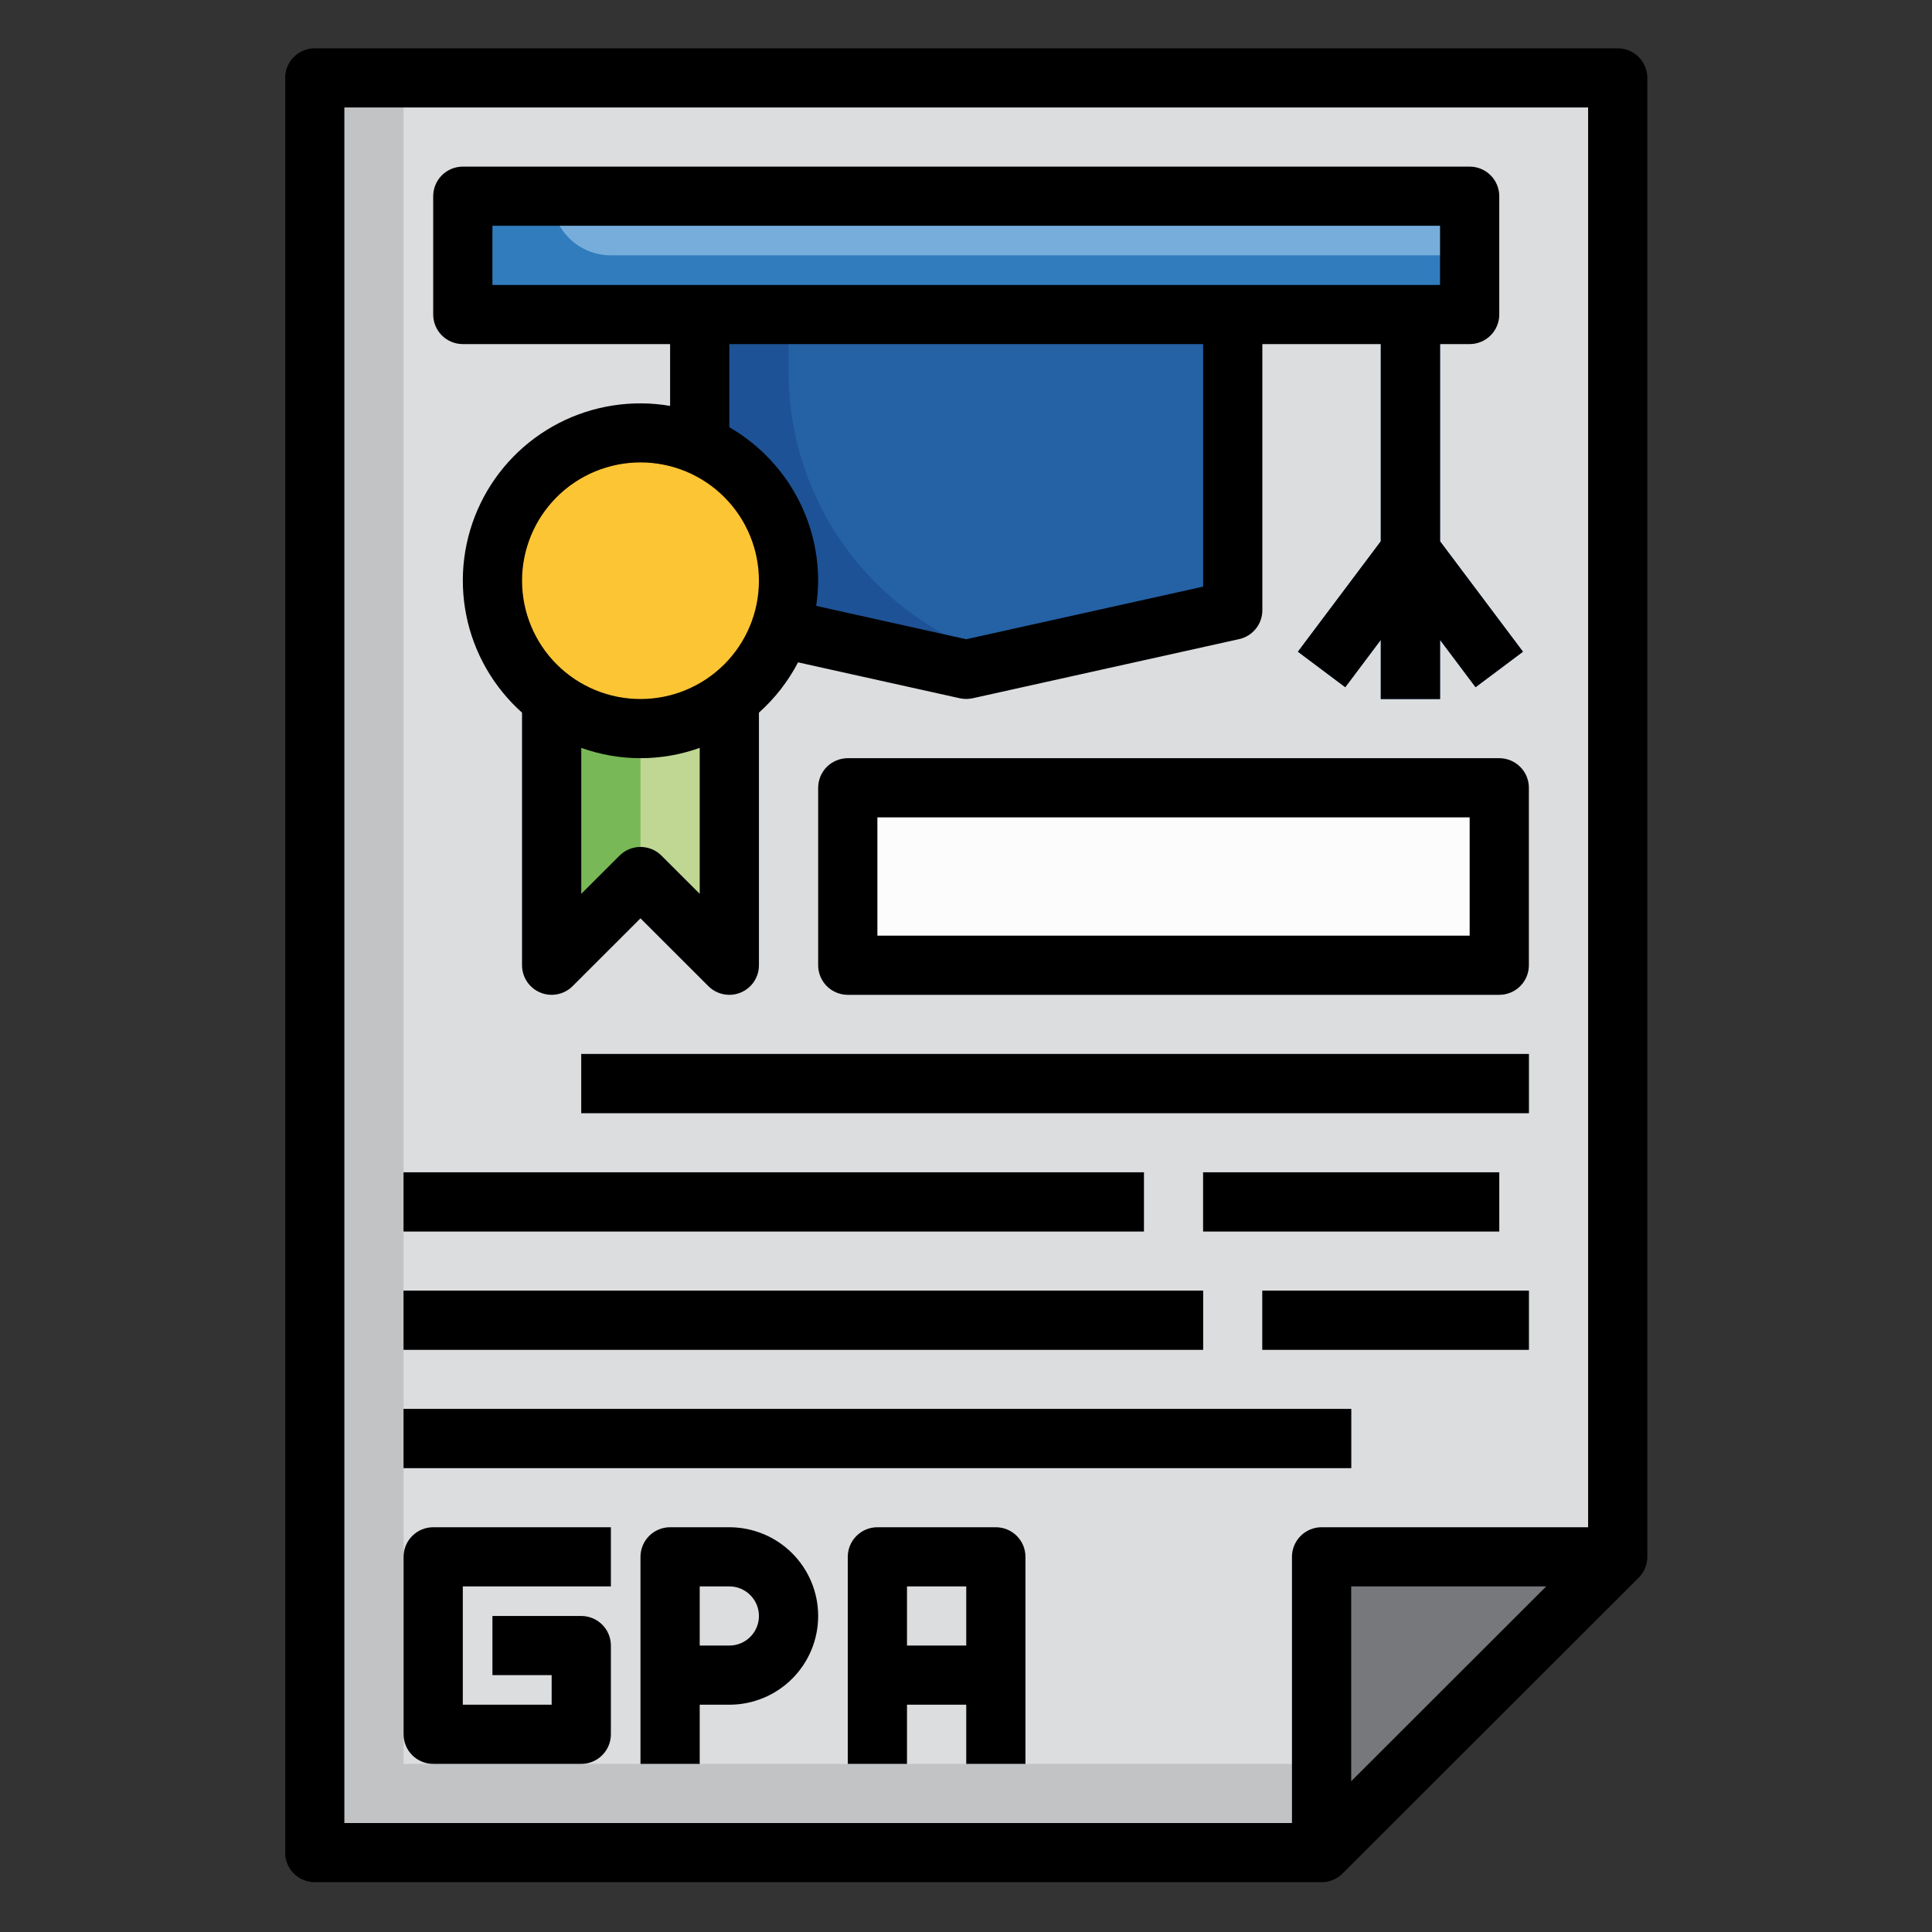 <svg xmlns="http://www.w3.org/2000/svg" xmlns:xlink="http://www.w3.org/1999/xlink" width="512" zoomAndPan="magnify" viewBox="0 0 384 384" height="512" preserveAspectRatio="xMidYMid meet" version="1.0"><rect x="0" y="0" width="384" height="384" fill="#333333" stroke="none"/><defs><clipPath id="409879d67e"><path d="M 56.691 9.602 L 327.422 9.602 L 327.422 374.102 L 56.691 374.102 Z M 56.691 9.602 " clip-rule="nonzero"/></clipPath></defs><path fill="#c2c3c5" d="M 321.535 309.43 L 321.535 15.48 L 62.559 15.48 L 62.559 368.223 L 262.676 368.223 Z M 321.535 309.43 " fill-opacity="1" fill-rule="nonzero"/><path fill="#dcdddf" d="M 80.215 15.48 L 80.215 350.582 L 280.332 350.582 L 321.535 309.43 L 321.535 15.48 Z M 80.215 15.48 " fill-opacity="1" fill-rule="nonzero"/><path fill="#307cbd" d="M 91.988 38.996 L 292.105 38.996 L 292.105 62.512 L 91.988 62.512 Z M 91.988 38.996 " fill-opacity="1" fill-rule="nonzero"/><path fill="#1e5296" d="M 139.074 62.512 L 139.074 88.48 L 155.172 124.875 L 192.047 133.059 L 245.02 121.301 L 245.02 62.512 " fill-opacity="1" fill-rule="nonzero"/><path fill="#2461a5" d="M 200.367 131.215 L 245.02 121.301 L 245.02 62.512 L 156.73 62.512 L 156.73 73.945 C 156.73 75.559 156.797 77.164 156.93 78.773 C 157.062 80.379 157.258 81.977 157.52 83.566 C 157.781 85.156 158.109 86.73 158.496 88.297 C 158.887 89.859 159.34 91.406 159.855 92.93 C 160.371 94.457 160.949 95.961 161.586 97.441 C 162.227 98.922 162.922 100.371 163.68 101.797 C 164.438 103.219 165.25 104.609 166.117 105.965 C 166.988 107.324 167.91 108.645 168.887 109.926 C 169.867 111.207 170.895 112.449 171.973 113.645 C 173.051 114.844 174.172 115.996 175.344 117.105 C 176.516 118.211 177.73 119.27 178.992 120.277 C 180.25 121.289 181.547 122.242 182.883 123.148 C 184.215 124.051 185.586 124.898 186.992 125.691 C 188.398 126.484 189.832 127.215 191.297 127.891 C 192.762 128.566 194.25 129.184 195.766 129.738 C 197.277 130.293 198.812 130.785 200.367 131.215 Z M 200.367 131.215 " fill-opacity="1" fill-rule="nonzero"/><path fill="#79b856" d="M 109.645 138.938 L 109.645 191.852 L 127.301 174.215 L 144.961 191.852 L 144.961 138.938 " fill-opacity="1" fill-rule="nonzero"/><path fill="#bfd793" d="M 127.301 138.938 L 127.301 174.215 L 144.961 191.852 L 144.961 138.938 Z M 127.301 138.938 " fill-opacity="1" fill-rule="nonzero"/><path fill="#fcfcfc" d="M 168.504 156.574 L 297.992 156.574 L 297.992 191.852 L 168.504 191.852 Z M 168.504 156.574 " fill-opacity="1" fill-rule="nonzero"/><path fill="#77787c" d="M 115.531 209.488 L 303.875 209.488 L 303.875 221.246 L 115.531 221.246 Z M 115.531 209.488 " fill-opacity="1" fill-rule="nonzero"/><path fill="#77787c" d="M 80.215 233.004 L 227.359 233.004 L 227.359 244.762 L 80.215 244.762 Z M 80.215 233.004 " fill-opacity="1" fill-rule="nonzero"/><path fill="#77787c" d="M 80.215 256.52 L 239.133 256.52 L 239.133 268.277 L 80.215 268.277 Z M 80.215 256.52 " fill-opacity="1" fill-rule="nonzero"/><path fill="#77787c" d="M 80.215 280.035 L 268.562 280.035 L 268.562 291.793 L 80.215 291.793 Z M 80.215 280.035 " fill-opacity="1" fill-rule="nonzero"/><path fill="#77addb" d="M 121.418 50.754 L 292.105 50.754 L 292.105 38.996 L 109.645 38.996 C 109.645 39.766 109.719 40.531 109.871 41.289 C 110.023 42.047 110.246 42.781 110.539 43.496 C 110.836 44.207 111.199 44.887 111.629 45.527 C 112.059 46.168 112.547 46.762 113.094 47.309 C 113.641 47.855 114.234 48.344 114.875 48.773 C 115.52 49.199 116.199 49.562 116.91 49.859 C 117.625 50.152 118.363 50.375 119.121 50.527 C 119.879 50.68 120.645 50.754 121.418 50.754 Z M 121.418 50.754 " fill-opacity="1" fill-rule="nonzero"/><path fill="#e2a02c" d="M 156.73 115.422 C 156.73 116.387 156.684 117.344 156.59 118.305 C 156.496 119.262 156.355 120.215 156.164 121.156 C 155.977 122.102 155.742 123.035 155.465 123.957 C 155.184 124.875 154.859 125.781 154.492 126.672 C 154.121 127.562 153.711 128.43 153.258 129.281 C 152.801 130.129 152.309 130.953 151.773 131.754 C 151.234 132.555 150.664 133.328 150.051 134.07 C 149.441 134.816 148.793 135.527 148.113 136.207 C 147.43 136.891 146.719 137.535 145.973 138.145 C 145.227 138.758 144.453 139.328 143.652 139.863 C 142.852 140.398 142.023 140.895 141.176 141.348 C 140.324 141.801 139.453 142.211 138.562 142.582 C 137.672 142.949 136.766 143.273 135.844 143.551 C 134.922 143.832 133.988 144.066 133.043 144.254 C 132.098 144.441 131.145 144.582 130.188 144.676 C 129.227 144.77 128.266 144.816 127.301 144.816 C 126.34 144.816 125.375 144.77 124.418 144.676 C 123.457 144.582 122.508 144.441 121.562 144.254 C 120.617 144.066 119.684 143.832 118.758 143.551 C 117.836 143.273 116.93 142.949 116.039 142.582 C 115.148 142.211 114.281 141.801 113.43 141.348 C 112.578 140.895 111.754 140.398 110.953 139.863 C 110.152 139.328 109.379 138.758 108.633 138.145 C 107.887 137.535 107.176 136.891 106.492 136.207 C 105.812 135.527 105.164 134.816 104.555 134.07 C 103.941 133.328 103.367 132.555 102.832 131.754 C 102.297 130.953 101.801 130.129 101.348 129.281 C 100.895 128.43 100.48 127.562 100.113 126.672 C 99.746 125.781 99.422 124.875 99.141 123.957 C 98.859 123.035 98.625 122.102 98.438 121.156 C 98.25 120.215 98.109 119.262 98.016 118.305 C 97.922 117.344 97.875 116.387 97.875 115.422 C 97.875 114.461 97.922 113.5 98.016 112.543 C 98.109 111.582 98.25 110.633 98.438 109.688 C 98.625 108.742 98.859 107.812 99.141 106.891 C 99.422 105.969 99.746 105.062 100.113 104.172 C 100.48 103.285 100.895 102.414 101.348 101.566 C 101.801 100.715 102.297 99.891 102.832 99.09 C 103.367 98.289 103.941 97.52 104.555 96.773 C 105.164 96.031 105.812 95.316 106.492 94.637 C 107.176 93.957 107.887 93.312 108.633 92.699 C 109.379 92.09 110.152 91.516 110.953 90.98 C 111.754 90.445 112.578 89.953 113.43 89.5 C 114.281 89.043 115.148 88.633 116.039 88.266 C 116.93 87.898 117.836 87.574 118.758 87.293 C 119.684 87.016 120.617 86.781 121.562 86.594 C 122.508 86.406 123.457 86.262 124.418 86.168 C 125.375 86.074 126.34 86.027 127.301 86.027 C 128.266 86.027 129.227 86.074 130.188 86.168 C 131.145 86.262 132.098 86.406 133.043 86.594 C 133.988 86.781 134.922 87.016 135.844 87.293 C 136.766 87.574 137.672 87.898 138.562 88.266 C 139.453 88.633 140.324 89.043 141.176 89.5 C 142.023 89.953 142.852 90.445 143.652 90.98 C 144.453 91.516 145.227 92.09 145.973 92.699 C 146.715 93.312 147.43 93.957 148.113 94.637 C 148.793 95.316 149.441 96.031 150.051 96.773 C 150.664 97.52 151.234 98.289 151.773 99.09 C 152.309 99.891 152.801 100.715 153.258 101.566 C 153.711 102.414 154.121 103.285 154.492 104.172 C 154.859 105.062 155.184 105.969 155.465 106.891 C 155.742 107.812 155.977 108.742 156.164 109.688 C 156.355 110.633 156.496 111.582 156.59 112.543 C 156.684 113.5 156.73 114.461 156.73 115.422 Z M 156.73 115.422 " fill-opacity="1" fill-rule="nonzero"/><path fill="#fcc533" d="M 150.844 115.422 C 150.844 116.191 150.809 116.961 150.73 117.727 C 150.656 118.492 150.543 119.254 150.395 120.012 C 150.242 120.766 150.055 121.512 149.832 122.25 C 149.609 122.984 149.348 123.711 149.055 124.422 C 148.758 125.133 148.43 125.828 148.066 126.508 C 147.703 127.188 147.305 127.848 146.879 128.488 C 146.449 129.129 145.992 129.746 145.5 130.34 C 145.012 130.938 144.496 131.508 143.949 132.051 C 143.406 132.594 142.832 133.113 142.238 133.602 C 141.641 134.09 141.023 134.547 140.383 134.977 C 139.742 135.402 139.082 135.801 138.398 136.16 C 137.719 136.523 137.023 136.855 136.312 137.148 C 135.598 137.445 134.875 137.703 134.137 137.926 C 133.398 138.148 132.652 138.336 131.895 138.488 C 131.141 138.637 130.379 138.75 129.609 138.824 C 128.844 138.902 128.074 138.938 127.301 138.938 C 126.531 138.938 125.762 138.902 124.996 138.824 C 124.227 138.75 123.465 138.637 122.711 138.488 C 121.953 138.336 121.207 138.148 120.469 137.926 C 119.73 137.703 119.004 137.445 118.293 137.148 C 117.582 136.855 116.883 136.523 116.203 136.16 C 115.523 135.801 114.863 135.402 114.223 134.977 C 113.582 134.547 112.961 134.09 112.367 133.602 C 111.77 133.113 111.199 132.594 110.656 132.051 C 110.109 131.508 109.594 130.938 109.102 130.34 C 108.613 129.746 108.156 129.129 107.727 128.488 C 107.297 127.848 106.902 127.188 106.539 126.508 C 106.176 125.828 105.848 125.133 105.551 124.422 C 105.258 123.711 104.996 122.984 104.773 122.25 C 104.551 121.512 104.363 120.766 104.211 120.012 C 104.062 119.254 103.949 118.492 103.871 117.727 C 103.797 116.961 103.758 116.191 103.758 115.422 C 103.758 114.652 103.797 113.883 103.871 113.117 C 103.949 112.352 104.062 111.59 104.211 110.836 C 104.363 110.078 104.551 109.332 104.773 108.598 C 104.996 107.859 105.258 107.137 105.551 106.422 C 105.848 105.711 106.176 105.016 106.539 104.336 C 106.902 103.656 107.297 103 107.727 102.359 C 108.156 101.719 108.613 101.098 109.102 100.504 C 109.594 99.91 110.109 99.34 110.656 98.793 C 111.199 98.25 111.77 97.734 112.367 97.246 C 112.961 96.754 113.582 96.297 114.223 95.871 C 114.863 95.441 115.523 95.047 116.203 94.684 C 116.883 94.32 117.582 93.992 118.293 93.695 C 119.004 93.402 119.73 93.145 120.469 92.918 C 121.207 92.695 121.953 92.508 122.711 92.359 C 123.465 92.207 124.227 92.094 124.996 92.02 C 125.762 91.945 126.531 91.906 127.301 91.906 C 128.074 91.906 128.844 91.945 129.609 92.02 C 130.379 92.094 131.141 92.207 131.895 92.359 C 132.652 92.508 133.398 92.695 134.137 92.918 C 134.875 93.145 135.598 93.402 136.312 93.695 C 137.023 93.992 137.719 94.32 138.398 94.684 C 139.082 95.047 139.742 95.441 140.383 95.871 C 141.023 96.297 141.641 96.754 142.238 97.246 C 142.832 97.734 143.406 98.25 143.949 98.793 C 144.496 99.34 145.012 99.91 145.5 100.504 C 145.992 101.098 146.449 101.719 146.879 102.359 C 147.305 103 147.703 103.656 148.066 104.336 C 148.43 105.016 148.758 105.711 149.055 106.422 C 149.348 107.137 149.609 107.859 149.832 108.598 C 150.055 109.332 150.242 110.078 150.395 110.836 C 150.543 111.59 150.656 112.352 150.73 113.117 C 150.809 113.883 150.844 114.652 150.844 115.422 Z M 150.844 115.422 " fill-opacity="1" fill-rule="nonzero"/><path fill="#77787c" d="M 321.535 309.43 L 262.68 309.43 L 262.676 368.223 " fill-opacity="1" fill-rule="nonzero"/><path fill="#1e5296" d="M 302.699 129.531 L 286.219 107.586 L 286.219 62.512 L 274.445 62.512 L 274.445 107.586 L 257.969 129.531 L 267.383 136.586 L 274.445 127.176 L 274.445 138.938 L 286.219 138.938 L 286.219 127.176 L 293.281 136.586 Z M 302.699 129.531 " fill-opacity="1" fill-rule="nonzero"/><path fill="#77787c" d="M 239.133 233.004 L 297.992 233.004 L 297.992 244.762 L 239.133 244.762 Z M 239.133 233.004 " fill-opacity="1" fill-rule="nonzero"/><path fill="#77787c" d="M 250.902 256.52 L 303.875 256.52 L 303.875 268.277 L 250.902 268.277 Z M 250.902 256.52 " fill-opacity="1" fill-rule="nonzero"/><g clip-path="url(#409879d67e)"><path fill="#000000" d="M 56.672 15.48 L 56.672 368.223 C 56.672 368.605 56.711 368.988 56.785 369.367 C 56.859 369.746 56.973 370.113 57.121 370.473 C 57.27 370.828 57.449 371.168 57.664 371.488 C 57.879 371.809 58.125 372.105 58.398 372.379 C 58.668 372.652 58.969 372.895 59.289 373.109 C 59.609 373.324 59.949 373.504 60.305 373.652 C 60.664 373.801 61.031 373.91 61.41 373.988 C 61.789 374.062 62.172 374.102 62.559 374.102 L 262.676 374.102 C 263.457 374.102 264.207 373.949 264.926 373.652 C 265.648 373.355 266.285 372.93 266.836 372.379 L 325.695 313.586 C 326.246 313.035 326.672 312.398 326.973 311.68 C 327.27 310.961 327.418 310.211 327.418 309.43 L 327.418 15.48 C 327.418 15.094 327.383 14.711 327.305 14.332 C 327.23 13.953 327.117 13.586 326.973 13.23 C 326.824 12.871 326.641 12.535 326.426 12.211 C 326.211 11.891 325.969 11.594 325.695 11.32 C 325.422 11.051 325.125 10.805 324.805 10.59 C 324.48 10.375 324.145 10.195 323.785 10.047 C 323.43 9.898 323.062 9.789 322.684 9.715 C 322.301 9.637 321.918 9.602 321.535 9.602 L 62.559 9.602 C 62.172 9.602 61.789 9.637 61.41 9.715 C 61.031 9.789 60.664 9.898 60.305 10.047 C 59.949 10.195 59.609 10.375 59.289 10.59 C 58.969 10.805 58.668 11.051 58.398 11.32 C 58.125 11.594 57.879 11.891 57.664 12.211 C 57.449 12.535 57.27 12.871 57.121 13.23 C 56.973 13.586 56.859 13.953 56.785 14.332 C 56.711 14.711 56.672 15.094 56.672 15.48 Z M 268.562 354.027 L 268.562 315.309 L 307.32 315.309 Z M 68.445 21.359 L 315.648 21.359 L 315.648 303.551 L 262.676 303.551 C 262.289 303.551 261.906 303.59 261.527 303.664 C 261.148 303.738 260.781 303.852 260.422 304 C 260.066 304.148 259.727 304.328 259.406 304.543 C 259.086 304.758 258.785 305 258.512 305.273 C 258.242 305.547 257.996 305.844 257.781 306.164 C 257.566 306.484 257.387 306.824 257.238 307.18 C 257.09 307.539 256.977 307.906 256.902 308.285 C 256.828 308.664 256.789 309.043 256.789 309.43 L 256.789 362.344 L 68.445 362.344 Z M 68.445 21.359 " fill-opacity="1" fill-rule="nonzero"/></g><path fill="#000000" d="M 91.988 68.391 L 133.188 68.391 L 133.188 80.676 C 131.316 80.355 129.43 80.188 127.527 80.172 C 125.629 80.16 123.738 80.297 121.859 80.586 C 119.98 80.875 118.141 81.312 116.332 81.902 C 114.523 82.488 112.777 83.215 111.086 84.086 C 109.398 84.957 107.789 85.957 106.262 87.086 C 104.734 88.215 103.309 89.461 101.984 90.82 C 100.656 92.18 99.449 93.637 98.359 95.191 C 97.27 96.746 96.312 98.379 95.488 100.09 C 94.664 101.801 93.98 103.566 93.441 105.387 C 92.902 107.207 92.512 109.059 92.27 110.941 C 92.031 112.824 91.945 114.715 92.012 116.609 C 92.078 118.508 92.297 120.387 92.668 122.25 C 93.035 124.109 93.555 125.93 94.219 127.707 C 94.887 129.484 95.691 131.199 96.633 132.848 C 97.574 134.496 98.645 136.059 99.84 137.531 C 101.035 139.008 102.34 140.379 103.758 141.645 L 103.758 191.852 C 103.758 192.43 103.844 193 104.012 193.555 C 104.184 194.113 104.43 194.633 104.75 195.117 C 105.074 195.598 105.461 196.023 105.91 196.395 C 106.359 196.762 106.855 197.059 107.395 197.281 C 107.93 197.504 108.488 197.641 109.066 197.699 C 109.648 197.758 110.223 197.727 110.793 197.613 C 111.363 197.5 111.906 197.309 112.418 197.035 C 112.934 196.762 113.395 196.418 113.805 196.008 L 127.301 182.527 L 140.797 196.008 C 141.352 196.559 141.988 196.984 142.707 197.281 C 143.43 197.578 144.18 197.73 144.961 197.73 C 145.742 197.73 146.492 197.582 147.215 197.281 C 147.75 197.059 148.246 196.766 148.695 196.395 C 149.145 196.027 149.531 195.602 149.855 195.117 C 150.176 194.633 150.422 194.113 150.594 193.555 C 150.762 193 150.844 192.43 150.844 191.852 L 150.844 141.645 C 154.039 138.777 156.633 135.449 158.621 131.648 L 190.77 138.785 C 191.621 138.969 192.473 138.969 193.324 138.785 L 246.297 127.027 C 246.949 126.883 247.559 126.633 248.125 126.281 C 248.691 125.93 249.188 125.492 249.605 124.973 C 250.023 124.453 250.344 123.879 250.566 123.246 C 250.789 122.617 250.902 121.969 250.902 121.301 L 250.902 68.391 L 274.445 68.391 L 274.445 107.586 L 257.969 129.531 L 267.383 136.586 L 274.445 127.18 L 274.445 138.938 L 286.219 138.938 L 286.219 127.18 L 293.281 136.586 L 302.699 129.531 L 286.219 107.586 L 286.219 68.391 L 292.105 68.391 C 292.492 68.391 292.875 68.352 293.254 68.277 C 293.633 68.203 294 68.09 294.355 67.941 C 294.715 67.797 295.055 67.613 295.375 67.398 C 295.695 67.184 295.992 66.941 296.266 66.668 C 296.539 66.395 296.785 66.098 297 65.777 C 297.215 65.457 297.395 65.117 297.543 64.762 C 297.691 64.406 297.801 64.035 297.879 63.66 C 297.953 63.281 297.992 62.898 297.992 62.512 L 297.992 38.996 C 297.992 38.609 297.953 38.227 297.879 37.848 C 297.801 37.469 297.691 37.102 297.543 36.746 C 297.395 36.391 297.215 36.051 297 35.73 C 296.785 35.406 296.539 35.109 296.266 34.84 C 295.992 34.566 295.695 34.32 295.375 34.105 C 295.055 33.891 294.715 33.711 294.355 33.562 C 294 33.414 293.633 33.305 293.254 33.23 C 292.875 33.152 292.492 33.117 292.105 33.117 L 91.988 33.117 C 91.602 33.117 91.219 33.152 90.84 33.23 C 90.461 33.305 90.094 33.414 89.734 33.562 C 89.379 33.711 89.039 33.891 88.719 34.105 C 88.395 34.32 88.098 34.566 87.824 34.84 C 87.551 35.109 87.309 35.406 87.094 35.73 C 86.879 36.051 86.699 36.391 86.551 36.746 C 86.402 37.102 86.289 37.469 86.215 37.848 C 86.141 38.227 86.102 38.609 86.102 38.996 L 86.102 62.512 C 86.102 62.898 86.141 63.281 86.215 63.66 C 86.289 64.035 86.402 64.406 86.551 64.762 C 86.699 65.117 86.879 65.457 87.094 65.777 C 87.309 66.098 87.551 66.395 87.824 66.668 C 88.098 66.941 88.395 67.184 88.719 67.398 C 89.039 67.613 89.379 67.797 89.734 67.941 C 90.094 68.09 90.461 68.203 90.84 68.277 C 91.219 68.352 91.602 68.391 91.988 68.391 Z M 139.074 177.656 L 131.465 170.055 C 131.191 169.785 130.895 169.539 130.57 169.324 C 130.25 169.109 129.91 168.93 129.555 168.781 C 129.195 168.637 128.828 168.523 128.449 168.449 C 128.07 168.371 127.688 168.336 127.301 168.336 C 126.914 168.336 126.531 168.371 126.152 168.449 C 125.773 168.523 125.406 168.637 125.051 168.781 C 124.691 168.93 124.355 169.109 124.031 169.324 C 123.711 169.539 123.414 169.785 123.141 170.055 L 115.531 177.656 L 115.531 148.641 C 117.418 149.32 119.352 149.832 121.328 150.18 C 123.305 150.523 125.297 150.695 127.301 150.695 C 129.309 150.695 131.301 150.523 133.277 150.18 C 135.254 149.832 137.188 149.32 139.074 148.641 Z M 127.301 138.938 C 126.531 138.938 125.762 138.902 124.996 138.824 C 124.227 138.75 123.465 138.637 122.711 138.488 C 121.953 138.336 121.207 138.148 120.469 137.926 C 119.73 137.703 119.004 137.445 118.293 137.148 C 117.582 136.855 116.883 136.523 116.203 136.16 C 115.523 135.801 114.863 135.402 114.223 134.977 C 113.582 134.547 112.961 134.09 112.367 133.602 C 111.77 133.113 111.199 132.594 110.656 132.051 C 110.109 131.508 109.594 130.938 109.102 130.34 C 108.613 129.746 108.156 129.129 107.727 128.488 C 107.297 127.848 106.902 127.188 106.539 126.508 C 106.176 125.828 105.848 125.133 105.551 124.422 C 105.258 123.711 104.996 122.984 104.773 122.25 C 104.551 121.512 104.363 120.766 104.211 120.012 C 104.062 119.254 103.949 118.492 103.871 117.727 C 103.797 116.961 103.758 116.191 103.758 115.422 C 103.758 114.652 103.797 113.883 103.871 113.117 C 103.949 112.352 104.062 111.59 104.211 110.836 C 104.363 110.078 104.551 109.332 104.773 108.598 C 104.996 107.859 105.258 107.137 105.551 106.422 C 105.848 105.711 106.176 105.016 106.539 104.336 C 106.902 103.656 107.297 103 107.727 102.359 C 108.156 101.719 108.613 101.098 109.102 100.504 C 109.594 99.91 110.109 99.34 110.656 98.793 C 111.199 98.25 111.77 97.734 112.367 97.246 C 112.961 96.754 113.582 96.297 114.223 95.871 C 114.863 95.441 115.523 95.047 116.203 94.684 C 116.883 94.32 117.582 93.992 118.293 93.695 C 119.004 93.402 119.73 93.145 120.469 92.918 C 121.207 92.695 121.953 92.508 122.711 92.359 C 123.465 92.207 124.227 92.094 124.996 92.02 C 125.762 91.945 126.531 91.906 127.301 91.906 C 128.074 91.906 128.844 91.945 129.609 92.02 C 130.379 92.094 131.141 92.207 131.895 92.359 C 132.652 92.508 133.398 92.695 134.137 92.918 C 134.875 93.145 135.598 93.402 136.312 93.695 C 137.023 93.992 137.719 94.32 138.398 94.684 C 139.082 95.047 139.742 95.441 140.383 95.871 C 141.023 96.297 141.641 96.754 142.238 97.246 C 142.832 97.734 143.406 98.25 143.949 98.793 C 144.496 99.34 145.012 99.91 145.5 100.504 C 145.992 101.098 146.449 101.719 146.879 102.359 C 147.305 103 147.703 103.656 148.066 104.336 C 148.43 105.016 148.758 105.711 149.055 106.422 C 149.348 107.137 149.609 107.859 149.832 108.598 C 150.055 109.332 150.242 110.078 150.395 110.836 C 150.543 111.59 150.656 112.352 150.73 113.117 C 150.809 113.883 150.844 114.652 150.844 115.422 C 150.844 116.191 150.809 116.961 150.73 117.727 C 150.656 118.492 150.543 119.254 150.395 120.012 C 150.242 120.766 150.055 121.512 149.832 122.25 C 149.609 122.984 149.348 123.711 149.055 124.422 C 148.758 125.133 148.43 125.828 148.066 126.508 C 147.703 127.188 147.305 127.848 146.879 128.488 C 146.449 129.129 145.992 129.746 145.5 130.34 C 145.012 130.938 144.496 131.508 143.949 132.051 C 143.406 132.594 142.832 133.113 142.238 133.602 C 141.641 134.09 141.023 134.547 140.383 134.977 C 139.742 135.402 139.082 135.801 138.398 136.16 C 137.719 136.523 137.023 136.855 136.312 137.148 C 135.598 137.445 134.875 137.703 134.137 137.926 C 133.398 138.148 132.652 138.336 131.895 138.488 C 131.141 138.637 130.379 138.75 129.609 138.824 C 128.844 138.902 128.074 138.938 127.301 138.938 Z M 239.133 116.598 L 192.047 127.051 L 162.223 120.426 C 162.473 118.766 162.602 117.098 162.617 115.422 C 162.613 113.883 162.512 112.352 162.309 110.824 C 162.105 109.297 161.805 107.793 161.406 106.305 C 161.004 104.82 160.508 103.367 159.918 101.945 C 159.328 100.523 158.645 99.145 157.875 97.812 C 157.102 96.48 156.246 95.203 155.309 93.984 C 154.371 92.762 153.355 91.609 152.266 90.52 C 151.176 89.43 150.02 88.418 148.797 87.48 C 147.574 86.547 146.293 85.691 144.961 84.922 L 144.961 68.391 L 239.133 68.391 Z M 97.875 44.875 L 286.219 44.875 L 286.219 56.633 L 97.875 56.633 Z M 97.875 44.875 " fill-opacity="1" fill-rule="nonzero"/><path fill="#000000" d="M 297.992 150.695 L 168.504 150.695 C 168.117 150.695 167.734 150.734 167.355 150.809 C 166.977 150.887 166.609 150.996 166.25 151.145 C 165.895 151.293 165.555 151.473 165.234 151.688 C 164.91 151.902 164.613 152.145 164.34 152.418 C 164.066 152.691 163.824 152.988 163.609 153.309 C 163.395 153.629 163.215 153.969 163.066 154.324 C 162.918 154.684 162.805 155.051 162.73 155.43 C 162.656 155.809 162.617 156.191 162.617 156.574 L 162.617 191.852 C 162.617 192.234 162.656 192.617 162.73 192.996 C 162.805 193.375 162.918 193.742 163.066 194.102 C 163.215 194.457 163.395 194.797 163.609 195.117 C 163.824 195.438 164.066 195.734 164.34 196.008 C 164.613 196.281 164.91 196.523 165.234 196.738 C 165.555 196.953 165.895 197.133 166.25 197.281 C 166.605 197.43 166.977 197.539 167.355 197.617 C 167.734 197.691 168.117 197.73 168.504 197.73 L 297.992 197.73 C 298.375 197.73 298.758 197.691 299.137 197.617 C 299.516 197.539 299.887 197.43 300.242 197.281 C 300.602 197.133 300.938 196.953 301.262 196.738 C 301.582 196.523 301.879 196.281 302.152 196.008 C 302.426 195.734 302.668 195.438 302.883 195.117 C 303.098 194.797 303.281 194.457 303.43 194.102 C 303.574 193.742 303.688 193.375 303.762 192.996 C 303.84 192.617 303.875 192.234 303.875 191.852 L 303.875 156.574 C 303.875 156.191 303.84 155.809 303.762 155.43 C 303.688 155.051 303.574 154.684 303.43 154.324 C 303.281 153.969 303.098 153.629 302.883 153.309 C 302.668 152.988 302.426 152.691 302.152 152.418 C 301.879 152.145 301.582 151.902 301.262 151.688 C 300.938 151.473 300.602 151.293 300.242 151.145 C 299.887 150.996 299.516 150.887 299.137 150.809 C 298.758 150.734 298.375 150.695 297.992 150.695 Z M 292.105 185.973 L 174.387 185.973 L 174.387 162.453 L 292.105 162.453 Z M 292.105 185.973 " fill-opacity="1" fill-rule="nonzero"/><path fill="#000000" d="M 115.531 209.488 L 303.875 209.488 L 303.875 221.246 L 115.531 221.246 Z M 115.531 209.488 " fill-opacity="1" fill-rule="nonzero"/><path fill="#000000" d="M 80.215 233.004 L 227.359 233.004 L 227.359 244.762 L 80.215 244.762 Z M 80.215 233.004 " fill-opacity="1" fill-rule="nonzero"/><path fill="#000000" d="M 239.133 233.004 L 297.992 233.004 L 297.992 244.762 L 239.133 244.762 Z M 239.133 233.004 " fill-opacity="1" fill-rule="nonzero"/><path fill="#000000" d="M 80.215 256.52 L 239.133 256.52 L 239.133 268.277 L 80.215 268.277 Z M 80.215 256.52 " fill-opacity="1" fill-rule="nonzero"/><path fill="#000000" d="M 250.902 256.52 L 303.875 256.52 L 303.875 268.277 L 250.902 268.277 Z M 250.902 256.52 " fill-opacity="1" fill-rule="nonzero"/><path fill="#000000" d="M 80.215 280.035 L 268.562 280.035 L 268.562 291.793 L 80.215 291.793 Z M 80.215 280.035 " fill-opacity="1" fill-rule="nonzero"/><path fill="#000000" d="M 115.531 321.188 L 97.875 321.188 L 97.875 332.945 L 109.645 332.945 L 109.645 338.824 L 91.988 338.824 L 91.988 315.309 L 121.418 315.309 L 121.418 303.551 L 86.102 303.551 C 85.715 303.551 85.332 303.59 84.953 303.664 C 84.574 303.738 84.207 303.852 83.848 304 C 83.492 304.148 83.152 304.328 82.832 304.543 C 82.512 304.758 82.215 305 81.941 305.273 C 81.668 305.547 81.422 305.844 81.207 306.164 C 80.992 306.484 80.812 306.824 80.664 307.18 C 80.516 307.539 80.406 307.906 80.328 308.285 C 80.254 308.664 80.215 309.043 80.215 309.43 L 80.215 344.703 C 80.215 345.09 80.254 345.473 80.328 345.852 C 80.406 346.23 80.516 346.598 80.664 346.953 C 80.812 347.312 80.992 347.648 81.207 347.973 C 81.422 348.293 81.668 348.59 81.941 348.863 C 82.215 349.137 82.512 349.379 82.832 349.594 C 83.152 349.809 83.492 349.988 83.848 350.137 C 84.207 350.285 84.574 350.395 84.953 350.473 C 85.332 350.547 85.715 350.582 86.102 350.582 L 115.531 350.582 C 115.918 350.582 116.301 350.547 116.68 350.473 C 117.059 350.395 117.426 350.285 117.781 350.137 C 118.141 349.988 118.48 349.809 118.801 349.594 C 119.121 349.379 119.418 349.137 119.691 348.863 C 119.965 348.59 120.211 348.293 120.426 347.973 C 120.641 347.648 120.82 347.312 120.969 346.953 C 121.117 346.598 121.227 346.23 121.305 345.852 C 121.379 345.473 121.418 345.09 121.418 344.703 L 121.418 327.066 C 121.418 326.684 121.379 326.301 121.305 325.922 C 121.227 325.543 121.117 325.176 120.969 324.816 C 120.82 324.461 120.641 324.121 120.426 323.801 C 120.211 323.48 119.965 323.184 119.691 322.91 C 119.418 322.637 119.121 322.395 118.801 322.18 C 118.48 321.965 118.141 321.785 117.781 321.637 C 117.426 321.488 117.059 321.375 116.68 321.301 C 116.301 321.227 115.918 321.188 115.531 321.188 Z M 115.531 321.188 " fill-opacity="1" fill-rule="nonzero"/><path fill="#000000" d="M 144.961 303.551 L 133.188 303.551 C 132.801 303.551 132.418 303.59 132.039 303.664 C 131.66 303.738 131.293 303.852 130.938 304 C 130.578 304.148 130.238 304.328 129.918 304.543 C 129.598 304.758 129.301 305 129.027 305.273 C 128.754 305.547 128.508 305.844 128.293 306.164 C 128.078 306.484 127.898 306.824 127.75 307.18 C 127.602 307.539 127.492 307.906 127.414 308.285 C 127.34 308.664 127.301 309.043 127.301 309.43 L 127.301 350.582 L 139.074 350.582 L 139.074 338.824 L 144.961 338.824 C 145.539 338.824 146.113 338.797 146.691 338.742 C 147.266 338.684 147.836 338.598 148.406 338.488 C 148.973 338.375 149.531 338.234 150.086 338.066 C 150.637 337.898 151.184 337.703 151.715 337.484 C 152.25 337.262 152.773 337.016 153.285 336.742 C 153.793 336.473 154.289 336.176 154.77 335.852 C 155.25 335.531 155.715 335.188 156.16 334.824 C 156.609 334.457 157.035 334.07 157.445 333.66 C 157.855 333.25 158.242 332.824 158.609 332.379 C 158.977 331.93 159.32 331.469 159.641 330.988 C 159.961 330.508 160.258 330.012 160.531 329.504 C 160.805 328.992 161.051 328.473 161.273 327.938 C 161.496 327.406 161.688 326.859 161.855 326.309 C 162.023 325.754 162.164 325.195 162.277 324.629 C 162.391 324.062 162.477 323.492 162.531 322.918 C 162.59 322.344 162.617 321.766 162.617 321.188 C 162.617 320.609 162.59 320.035 162.531 319.461 C 162.477 318.887 162.391 318.312 162.277 317.746 C 162.164 317.18 162.023 316.621 161.855 316.07 C 161.688 315.516 161.496 314.973 161.273 314.438 C 161.051 313.906 160.805 313.383 160.531 312.875 C 160.258 312.363 159.961 311.871 159.641 311.391 C 159.32 310.91 158.977 310.445 158.609 310 C 158.242 309.555 157.855 309.125 157.445 308.719 C 157.035 308.309 156.609 307.922 156.16 307.555 C 155.715 307.188 155.25 306.844 154.77 306.523 C 154.289 306.203 153.793 305.906 153.285 305.633 C 152.773 305.363 152.25 305.113 151.715 304.895 C 151.184 304.672 150.637 304.48 150.086 304.312 C 149.531 304.145 148.973 304.004 148.406 303.891 C 147.836 303.777 147.266 303.691 146.691 303.637 C 146.113 303.578 145.539 303.551 144.961 303.551 Z M 144.961 327.066 L 139.074 327.066 L 139.074 315.309 L 144.961 315.309 C 145.348 315.309 145.73 315.348 146.109 315.422 C 146.488 315.496 146.855 315.609 147.211 315.758 C 147.57 315.906 147.91 316.086 148.23 316.301 C 148.551 316.516 148.848 316.758 149.121 317.031 C 149.395 317.305 149.641 317.602 149.852 317.922 C 150.066 318.242 150.25 318.582 150.398 318.938 C 150.547 319.297 150.656 319.664 150.73 320.043 C 150.809 320.422 150.844 320.801 150.844 321.188 C 150.844 321.574 150.809 321.957 150.73 322.336 C 150.656 322.715 150.547 323.082 150.398 323.438 C 150.25 323.797 150.066 324.133 149.852 324.453 C 149.641 324.777 149.395 325.074 149.121 325.348 C 148.848 325.617 148.551 325.863 148.23 326.078 C 147.91 326.293 147.57 326.473 147.211 326.621 C 146.855 326.77 146.488 326.879 146.109 326.953 C 145.73 327.031 145.348 327.066 144.961 327.066 Z M 144.961 327.066 " fill-opacity="1" fill-rule="nonzero"/><path fill="#000000" d="M 197.934 303.551 L 174.387 303.551 C 174.004 303.551 173.621 303.59 173.242 303.664 C 172.859 303.738 172.492 303.852 172.137 304 C 171.777 304.148 171.441 304.328 171.117 304.543 C 170.797 304.758 170.5 305 170.227 305.273 C 169.953 305.547 169.711 305.844 169.496 306.164 C 169.281 306.484 169.098 306.824 168.949 307.18 C 168.805 307.539 168.691 307.906 168.617 308.285 C 168.539 308.664 168.504 309.043 168.504 309.43 L 168.504 350.582 L 180.273 350.582 L 180.273 338.824 L 192.047 338.824 L 192.047 350.582 L 203.816 350.582 L 203.816 309.43 C 203.816 309.043 203.781 308.664 203.703 308.285 C 203.629 307.906 203.516 307.539 203.371 307.18 C 203.223 306.824 203.039 306.484 202.824 306.164 C 202.609 305.844 202.367 305.547 202.094 305.273 C 201.82 305 201.523 304.758 201.203 304.543 C 200.879 304.328 200.543 304.148 200.184 304 C 199.828 303.852 199.461 303.738 199.078 303.664 C 198.699 303.59 198.316 303.551 197.934 303.551 Z M 180.273 327.066 L 180.273 315.309 L 192.047 315.309 L 192.047 327.066 Z M 180.273 327.066 " fill-opacity="1" fill-rule="nonzero"/></svg>